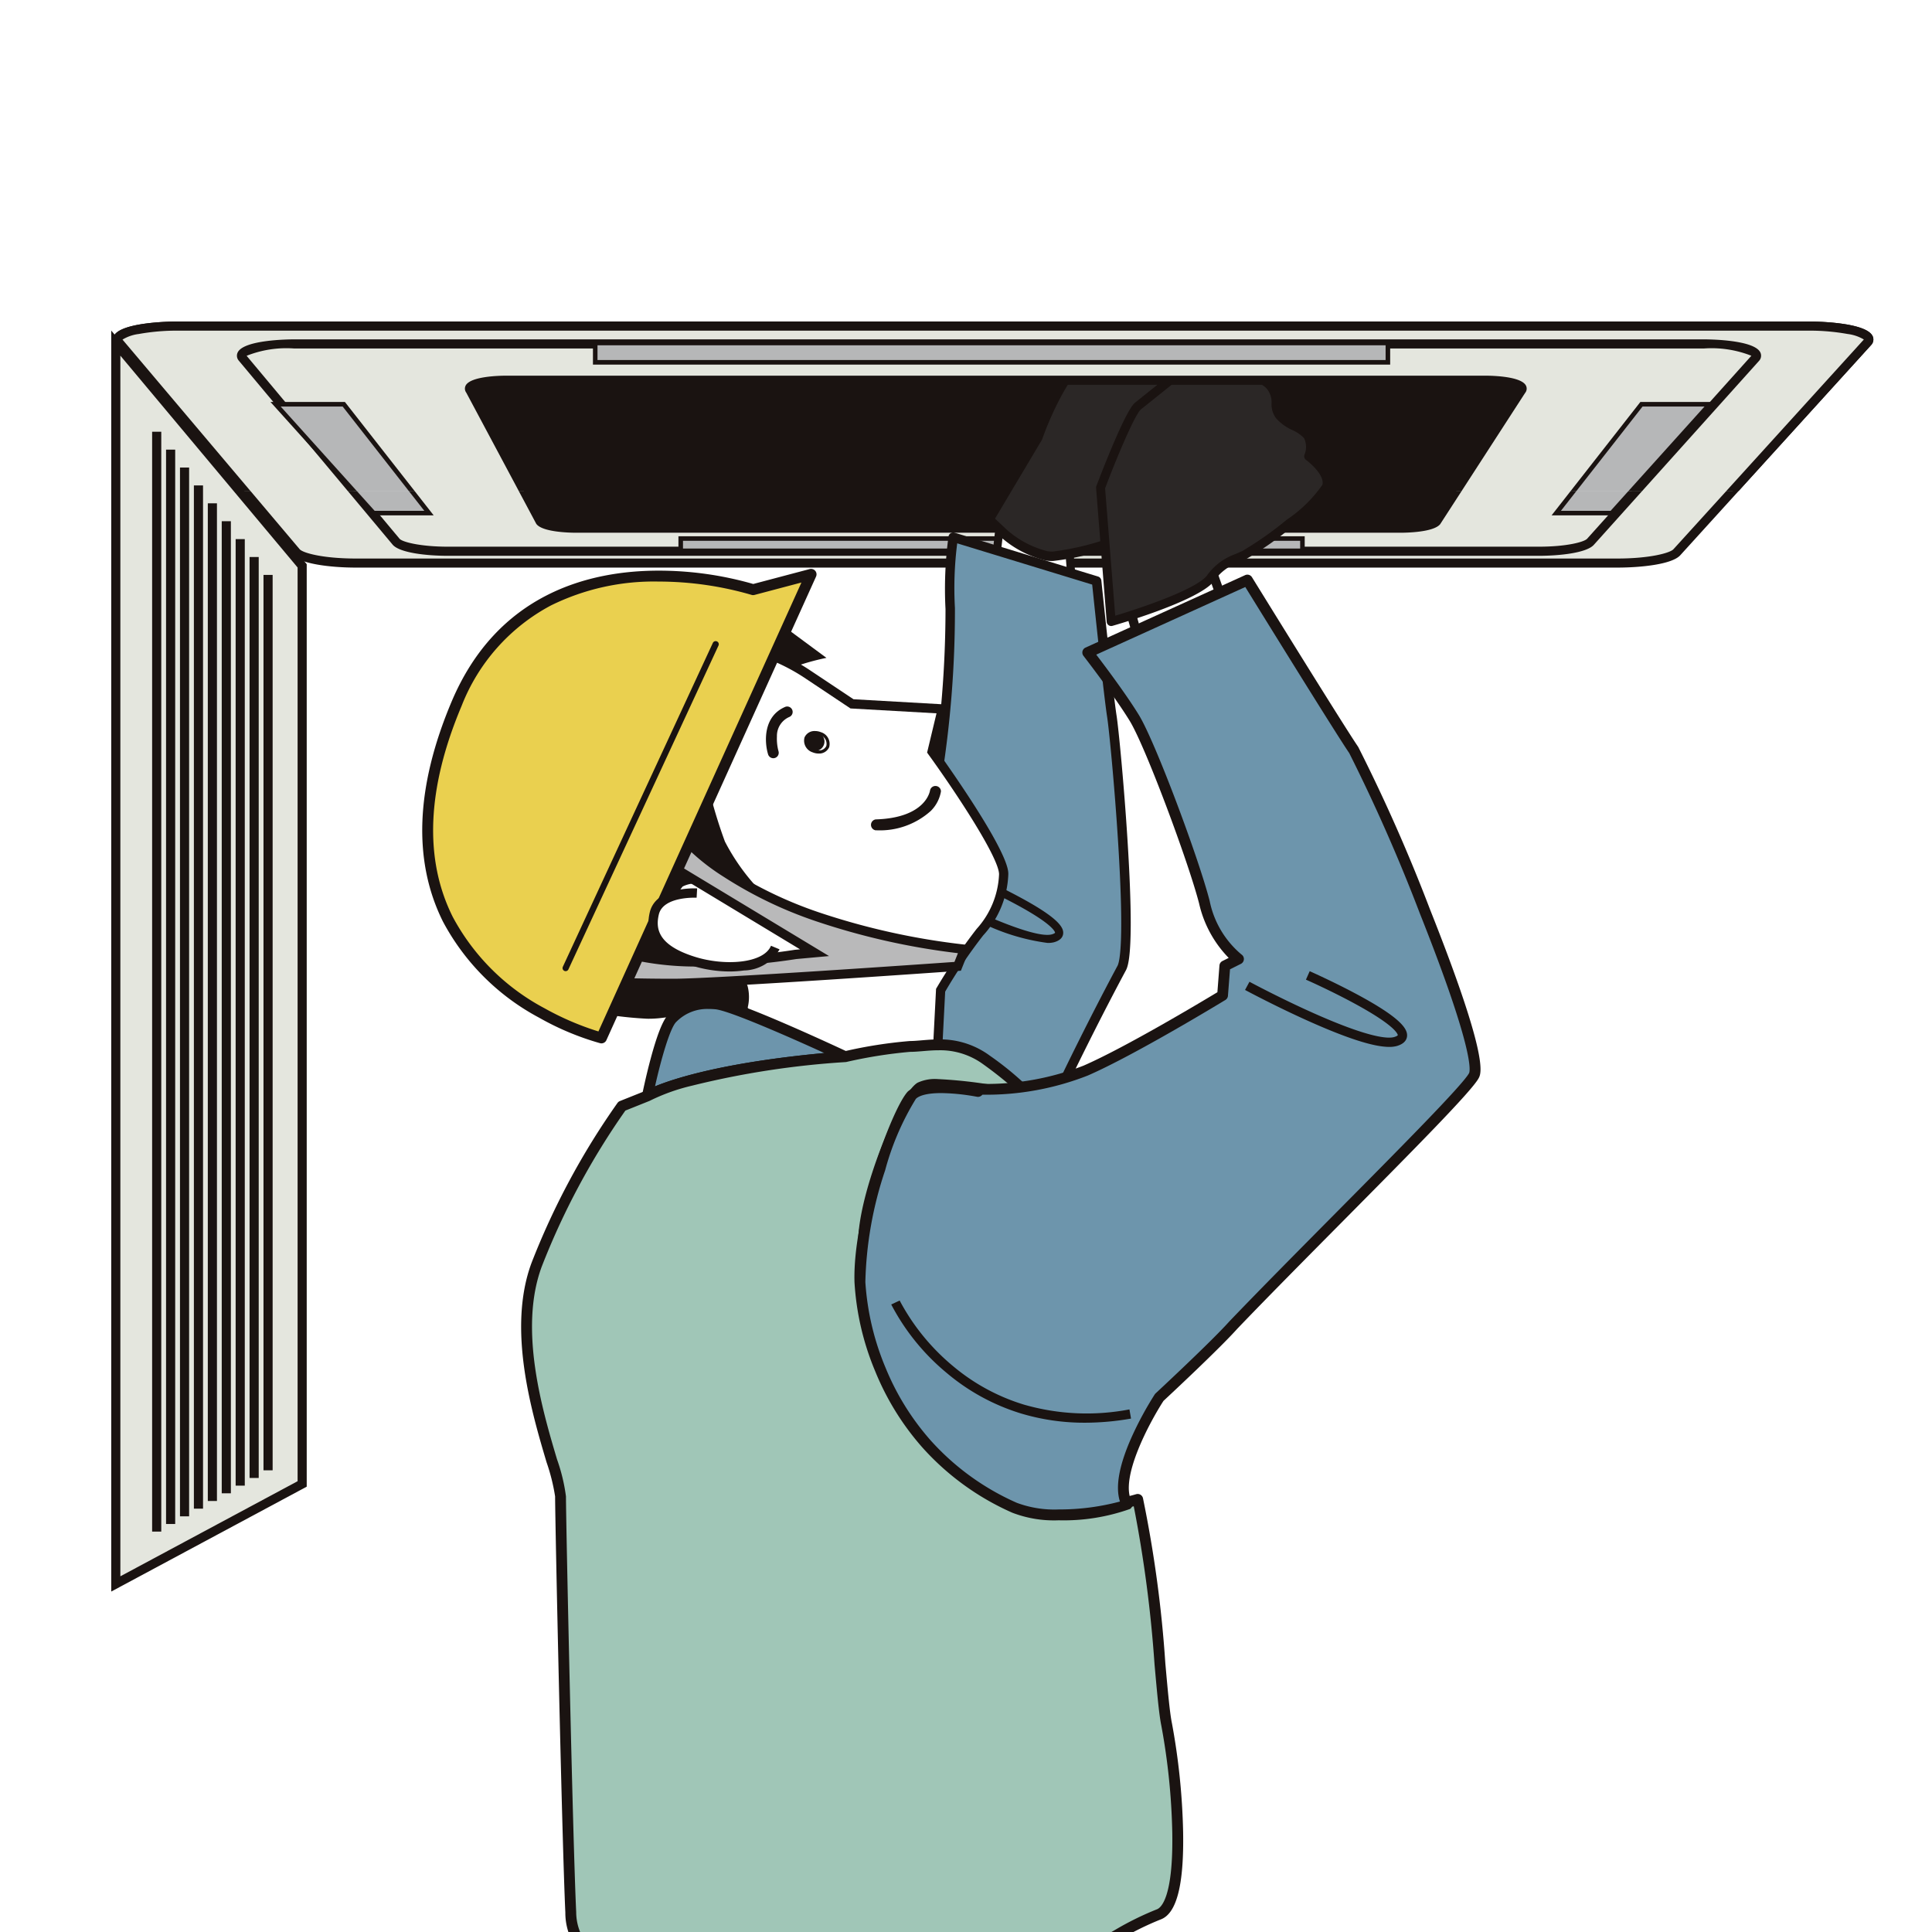 <svg xmlns="http://www.w3.org/2000/svg" xmlns:xlink="http://www.w3.org/1999/xlink" width="140" height="140" viewBox="0 0 140 140">
  <rect x="0" y="0" width="140" height="140" fill="#808080" stroke="none"/>
  <defs>
    <clipPath id="clip-path">
      <rect id="長方形_4748" data-name="長方形 4748" width="140" height="140" transform="translate(-0.125)" fill="#fff"/>
    </clipPath>
    <clipPath id="clip-path-2">
      <rect id="長方形_4742" data-name="長方形 4742" width="145.412" height="125.641" fill="none"/>
    </clipPath>
    <clipPath id="clip-path-3">
      <rect id="長方形_4747" data-name="長方形 4747" width="145.412" height="16.468" fill="none"/>
    </clipPath>
  </defs>
  <g id="fig-main02" transform="translate(0.125)" clip-path="url(#clip-path)">
    <rect id="長方形_4737" data-name="長方形 4737" width="140" height="140" transform="translate(-0.125)" fill="#fff"/>
    <g id="グループ_21622" data-name="グループ 21622" transform="translate(-1.944 19.099)">
      <g id="グループ_21619" data-name="グループ 21619">
        <g id="グループ_21618" data-name="グループ 21618" clip-path="url(#clip-path-2)">
          <path id="パス_85172" data-name="パス 85172" d="M119.7,22H28.308c-2.122,0-3.944-.335-4.334-.8L11.108,5.985c-.507-.6,1.574-1.154,4.334-1.154H133.526c2.784,0,4.871.564,4.322,1.168L124.025,21.221c-.414.455-2.223.783-4.323.783" transform="translate(-0.695 -0.304)" fill="#e4e6de"/>
          <path id="パス_85173" data-name="パス 85173" d="M119.7,22.335H28.308c-1.9,0-4.053-.282-4.586-.913L10.855,6.2a.576.576,0,0,1-.1-.632C11.235,4.53,15.012,4.5,15.442,4.5H133.526c.431,0,4.229.03,4.692,1.076a.581.581,0,0,1-.125.644L124.27,21.443C123.671,22.1,121.435,22.335,119.7,22.335ZM11.391,5.808,24.226,21c.231.274,1.688.678,4.081.678H119.7c2.364,0,3.831-.4,4.079-.675l13.8-15.192a3,3,0,0,0-1.18-.4,15.468,15.468,0,0,0-2.87-.241H15.442a15.478,15.478,0,0,0-2.869.241A2.987,2.987,0,0,0,11.391,5.808Z" transform="translate(-0.695 -0.304)" fill="#1a1311"/>
          <path id="パス_85174" data-name="パス 85174" d="M114.628,21.238H35.564c-1.836,0-3.412-.292-3.749-.7L20.684,7.225c-.438-.525,1.363-1.009,3.751-1.009H126.586c2.408,0,4.214.493,3.741,1.02L118.368,20.553c-.359.4-1.924.685-3.74.685" transform="translate(-1.299 -0.392)" fill="#e4e6de"/>
          <path id="パス_85175" data-name="パス 85175" d="M114.628,21.569H35.564c-1.532,0-3.5-.213-4-.815L20.43,7.437a.545.545,0,0,1-.091-.6c.434-.927,3.722-.953,4.1-.953H126.586c.376,0,3.682.027,4.1.963a.549.549,0,0,1-.113.609L118.613,20.774C118.085,21.361,116.136,21.569,114.628,21.569ZM20.989,7.075,32.069,20.33c.2.242,1.53.578,3.5.578h79.064c2.03,0,3.285-.344,3.494-.576L130.029,7.073a7.847,7.847,0,0,0-3.443-.527H24.434A7.817,7.817,0,0,0,20.989,7.075Z" transform="translate(-1.299 -0.392)" fill="#1a1311"/>
          <path id="パス_85176" data-name="パス 85176" d="M105.726,19.742H45.97a4.644,4.644,0,0,1-2.6-.5L38.3,9.743c-.3-.375.946-.721,2.6-.721h70.976c1.673,0,2.927.351,2.6.728l-6.151,9.5a4.728,4.728,0,0,1-2.6.489" transform="translate(-2.409 -0.568)" fill="#1a1311"/>
          <path id="パス_85177" data-name="パス 85177" d="M105.726,20.073H45.97c-.394,0-2.382-.03-2.861-.618l-.02-.025L38.016,9.92a.486.486,0,0,1-.049-.5c.331-.7,2.5-.73,2.934-.73h70.976c.435,0,2.618.036,2.938.738a.489.489,0,0,1-.072.516l-6.153,9.507-.015.018C108.074,20.044,106.114,20.073,105.726,20.073ZM43.635,19.05a5.252,5.252,0,0,0,2.335.362h59.756a5.173,5.173,0,0,0,2.339-.366l6.07-9.379a6.054,6.054,0,0,0-2.258-.315H40.9a5.964,5.964,0,0,0-2.268.32Z" transform="translate(-2.409 -0.568)" fill="#1a1311"/>
          <rect id="長方形_4738" data-name="長方形 4738" width="57.44" height="1.4" transform="translate(44.951 5.756)" fill="#b6b7b8"/>
          <path id="長方形_4739" data-name="長方形 4739" d="M-.165-.165h57.77v1.73H-.165Zm57.44.33H.165v1.07h57.11Z" transform="translate(44.951 5.756)" fill="#1a1311"/>
          <rect id="長方形_4740" data-name="長方形 4740" width="45.052" height="0.887" transform="translate(51.146 19.926)" fill="#b6b7b8"/>
          <path id="長方形_4741" data-name="長方形 4741" d="M-.165-.165H45.217V1.052H-.165Zm45.052.33H.165V.722H44.887Z" transform="translate(51.146 19.926)" fill="#1a1311"/>
          <path id="パス_85178" data-name="パス 85178" d="M34.372,18.767H30.358l-7.1-7.887H28.2Z" transform="translate(-1.465 -0.685)" fill="#b6b7b8"/>
          <path id="パス_85179" data-name="パス 85179" d="M34.711,18.932H30.285l-7.4-8.217h5.393Zm-4.279-.33h3.6l-5.917-7.557H23.625Z" transform="translate(-1.465 -0.685)" fill="#1a1311"/>
          <path id="パス_85180" data-name="パス 85180" d="M122.292,18.767h4.014l7.1-7.887h-4.942Z" transform="translate(-7.702 -0.685)" fill="#b6b7b8"/>
          <path id="パス_85181" data-name="パス 85181" d="M126.38,18.932h-4.426l6.434-8.217h5.393Zm-3.749-.33h3.6l6.806-7.557h-4.491Z" transform="translate(-7.702 -0.685)" fill="#1a1311"/>
          <path id="パス_85182" data-name="パス 85182" d="M24.4,88.82,10.9,96.066V6.151L24.4,22.29Z" transform="translate(-0.686 -0.387)" fill="#e4e6de"/>
          <path id="パス_85183" data-name="パス 85183" d="M10.566,96.618V5.241L24.731,22.17V89.018Zm.661-89.558V95.513L24.07,88.622V22.41Z" transform="translate(-0.686 -0.387)" fill="#1a1311"/>
          <line id="線_685" data-name="線 685" y2="79.704" transform="translate(13.174 12.186)" fill="#1a1311"/>
          <path id="線_686" data-name="線 686" d="M.331,79.7H-.331V0H.331Z" transform="translate(13.174 12.186)" fill="#1a1311"/>
          <line id="線_687" data-name="線 687" y2="77.852" transform="translate(14.183 13.483)" fill="#1a1311"/>
          <path id="線_688" data-name="線 688" d="M.331,77.852H-.331V0H.331Z" transform="translate(14.183 13.483)" fill="#1a1311"/>
          <line id="線_689" data-name="線 689" y2="76" transform="translate(15.192 14.78)" fill="#1a1311"/>
          <path id="線_690" data-name="線 690" d="M.331,76H-.331V0H.331Z" transform="translate(15.192 14.78)" fill="#1a1311"/>
          <line id="線_691" data-name="線 691" y2="74.147" transform="translate(16.2 16.077)" fill="#1a1311"/>
          <path id="線_692" data-name="線 692" d="M.331,74.147H-.331V0H.331Z" transform="translate(16.2 16.077)" fill="#1a1311"/>
          <line id="線_693" data-name="線 693" y2="72.295" transform="translate(17.209 17.373)" fill="#1a1311"/>
          <path id="線_694" data-name="線 694" d="M.331,72.295H-.331V0H.331Z" transform="translate(17.209 17.373)" fill="#1a1311"/>
          <line id="線_695" data-name="線 695" y2="70.441" transform="translate(18.218 18.67)" fill="#1a1311"/>
          <path id="線_696" data-name="線 696" d="M.331,70.441H-.331V0H.331Z" transform="translate(18.218 18.67)" fill="#1a1311"/>
          <line id="線_697" data-name="線 697" y2="68.589" transform="translate(19.226 19.967)" fill="#1a1311"/>
          <path id="線_698" data-name="線 698" d="M.331,68.589H-.331V0H.331Z" transform="translate(19.226 19.967)" fill="#1a1311"/>
          <line id="線_699" data-name="線 699" y2="66.736" transform="translate(20.235 21.264)" fill="#1a1311"/>
          <path id="線_700" data-name="線 700" d="M.331,66.736H-.331V0H.331Z" transform="translate(20.235 21.264)" fill="#1a1311"/>
          <line id="線_701" data-name="線 701" y2="64.884" transform="translate(21.244 22.561)" fill="#1a1311"/>
          <path id="線_702" data-name="線 702" d="M.331,64.884H-.331V0H.331Z" transform="translate(21.244 22.561)" fill="#1a1311"/>
          <path id="パス_85184" data-name="パス 85184" d="M84.6,26.313,78.511,26.3l.946-8.4,4.418-.768Z" transform="translate(-4.945 -1.079)" fill="#fff"/>
          <path id="パス_85185" data-name="パス 85185" d="M84.923,26.61l-6.743-.018,1.008-8.943,4.956-.862ZM78.841,26l5.442.014-.677-8.537-3.88.675Z" transform="translate(-4.945 -1.079)" fill="#1a1311"/>
          <path id="パス_85186" data-name="パス 85186" d="M78.431,18.845l1.049,1A7.322,7.322,0,0,0,82.6,21.492c1.615.272,5.588-1.221,6.942-1.936s3.8-1.659,3.8-1.659.376-1.584-.993-1.554a25.878,25.878,0,0,0-3.041.307s-.9-.391-.676-1.115a3.05,3.05,0,0,1,1.136-2.793,40.572,40.572,0,0,1,3.479-2.693c.867-.459,1.693-1.018.851-1.384a4.826,4.826,0,0,0-1.768-.35s2.454-.271,2.759-.973l.3-.7L94.2,6.585,93.02,6.53S93.953,4.764,92.765,5s-3.057.623-5.873,1.153-4.929,6.756-4.929,6.756Z" transform="translate(-4.94 -0.314)" fill="#2b2726"/>
          <path id="パス_85187" data-name="パス 85187" d="M83.041,21.869a3.084,3.084,0,0,1-.5-.037A7.6,7.6,0,0,1,79.248,20.1l-.006-.006-1.049-1a.345.345,0,0,1-.058-.425l3.514-5.9c.195-.563,2.28-6.4,5.179-6.949,2.192-.413,3.8-.737,4.979-.974l.891-.179a1.375,1.375,0,0,1,.266-.028.7.7,0,0,1,.636.327,1.552,1.552,0,0,1-.06,1.248l1.867.087a.345.345,0,0,1,.3.481l-.3.7c-.148.341-.557.607-1.275.825l.105.044c.448.2.551.466.559.66.019.5-.54.9-1.385,1.345a40.436,40.436,0,0,0-3.42,2.654,2.362,2.362,0,0,0-1,2.165,1.428,1.428,0,0,1-.031.464c-.1.328.238.564.4.656A25.383,25.383,0,0,1,92.34,16h.046a1.265,1.265,0,0,1,1.05.453,1.964,1.964,0,0,1,.241,1.525.345.345,0,0,1-.211.242c-.024.009-2.442.946-3.762,1.643A19.585,19.585,0,0,1,83.041,21.869ZM79.715,19.6a7,7,0,0,0,2.942,1.556,2.351,2.351,0,0,0,.384.028,19.372,19.372,0,0,0,6.34-1.929c1.156-.61,3.053-1.369,3.652-1.6a1.132,1.132,0,0,0-.139-.77.627.627,0,0,0-.539-.19,25.675,25.675,0,0,0-2.992.3.344.344,0,0,1-.193-.024,1.329,1.329,0,0,1-.867-1.533,1.766,1.766,0,0,0,0-.239,3.034,3.034,0,0,1,1.244-2.718,41.186,41.186,0,0,1,3.538-2.732,2.856,2.856,0,0,0,1-.693.653.653,0,0,0-.129-.071,4.5,4.5,0,0,0-1.613-.321h-.012a.345.345,0,0,1-.043-.687,11.449,11.449,0,0,0,1.229-.217c.892-.213,1.206-.446,1.251-.55l.106-.245L93,6.874a.344.344,0,0,1-.289-.5,2.086,2.086,0,0,0,.3-1.041.234.234,0,0,0-.051,0,.693.693,0,0,0-.132.015l-.89.179c-1.178.237-2.791.562-4.987.976-1.045.2-2.179,1.371-3.278,3.395a22.9,22.9,0,0,0-1.389,3.133.345.345,0,0,1-.03.066l-3.392,5.7Z" transform="translate(-4.94 -0.314)" fill="#1a1311"/>
          <path id="パス_85188" data-name="パス 85188" d="M76.78,81.861c-1.757-1.438-.6-7.074-.6-7.074s2.065-4.324,2.675-5.991c2.913-7.152,7.154-15.139,7.842-16.4.915-1.683-.439-16.521-.708-18.236s-1.108-9.822-1.108-9.822L74.485,21.158a28.358,28.358,0,0,0-.215,5.17,78.219,78.219,0,0,1-1,12.49c-.518,2.666-1.531,6.158-1.531,6.158l-.867.434-.144,1.876S67.59,55.539,65.694,58.2a17.68,17.68,0,0,1-5.127,4.464l-.056.189s-3.2,1.129-3.48,2.359" transform="translate(-3.592 -1.333)" fill="#6d95ac"/>
          <path id="パス_85189" data-name="パス 85189" d="M76.779,82.205a.343.343,0,0,1-.218-.078c-.817-.669-1.183-2.135-1.086-4.358a21.607,21.607,0,0,1,.364-3.052.345.345,0,0,1,.027-.079c.021-.043,2.065-4.329,2.663-5.961l0-.012c3.145-7.721,7.812-16.353,7.858-16.438.163-.3.495-1.77.049-8.92-.259-4.151-.662-8.25-.795-9.1-.245-1.563-.946-8.261-1.086-9.612l-9.781-2.989a25.711,25.711,0,0,0-.165,4.684,77.722,77.722,0,0,1-1,12.593c-.515,2.65-1.528,6.153-1.538,6.188a.345.345,0,0,1-.177.212l-.692.347-.129,1.682a.344.344,0,0,1-.022.1c-.129.339-3.179,8.324-5.079,10.986A17.648,17.648,0,0,1,60.9,62.861l-.037.022-.019.064a.345.345,0,0,1-.215.227c-1.167.413-3.083,1.351-3.259,2.112a.345.345,0,0,1-.671-.155c.144-.621.806-1.232,2.023-1.869a14.627,14.627,0,0,1,1.512-.676l.007-.024a.345.345,0,0,1,.147-.194l.151-.094A16.991,16.991,0,0,0,65.413,58c1.777-2.488,4.722-10.117,4.978-10.785l.14-1.826a.345.345,0,0,1,.189-.282l.731-.366c.2-.685,1.032-3.668,1.482-5.983a78.539,78.539,0,0,0,.993-12.388,28.27,28.27,0,0,1,.216-5.252.345.345,0,0,1,.442-.284l10.393,3.176a.345.345,0,0,1,.242.294c.008.081.841,8.118,1.105,9.8.135.86.542,4.991.8,9.162.146,2.347.222,4.3.224,5.809,0,2.53-.2,3.2-.355,3.483-.046.085-4.693,8.678-7.823,16.363-.587,1.6-2.448,5.517-2.667,5.977-.31,1.544-.8,5.636.492,6.7a.345.345,0,0,1-.218.611Z" transform="translate(-3.592 -1.333)" fill="#1a1311"/>
          <path id="パス_85190" data-name="パス 85190" d="M82.345,52.233A15.288,15.288,0,0,1,77.228,50.6c-2.11-.945-4.019-1.97-4.038-1.98l.28-.52c3,1.616,7.93,3.884,9.2,3.509.189-.056.222-.111.222-.112s.034-.511-2.793-2.038c-1.494-.807-3.028-1.488-3.043-1.494l.239-.54c.015.007,1.549.687,3.053,1.5,2.828,1.524,3.16,2.2,3.133,2.616-.013.208-.136.488-.644.638A1.756,1.756,0,0,1,82.345,52.233Z" transform="translate(-4.619 -3.004)" fill="#1a1311"/>
          <path id="パス_85191" data-name="パス 85191" d="M90.536,30.88l-2.1-7.411,6.052-1.852L97.7,30.633Z" transform="translate(-5.57 -1.361)" fill="#fff"/>
          <path id="パス_85192" data-name="パス 85192" d="M90.284,31.226l-2.262-7.982L94.7,21.2l3.474,9.753Zm-1.433-7.531,1.938,6.839,6.439-.222-2.949-8.279Z" transform="translate(-5.57 -1.361)" fill="#1a1311"/>
          <path id="パス_85193" data-name="パス 85193" d="M62.605,28.251l2.841,2.1a17.587,17.587,0,0,0-3.211.988,9.761,9.761,0,0,1-2.841.741Z" transform="translate(-3.741 -1.779)" fill="#1a1311"/>
          <path id="パス_85194" data-name="パス 85194" d="M55.737,52.039c-3.335-1.111-3.087-4.57-2.1-5.311s5.064.247,5.064.247a15.428,15.428,0,0,1-2.1-3.088,37.113,37.113,0,0,1-1.73-6.546l3.335-5.187,1.718-2.047a9.8,9.8,0,0,0-3.694-.669C52.9,29.56,40.545,46.358,40.545,46.358l4.446,8.769s4.694,1.359,7.287.989a50.369,50.369,0,0,1,5.929-.371s.865-2.594-2.47-3.7" transform="translate(-2.554 -1.854)" fill="#1a1311"/>
          <path id="パス_85195" data-name="パス 85195" d="M51.267,56.576h0a28.123,28.123,0,0,1-6.386-1.068l-.165-.048-4.634-9.14.145-.2c.031-.042,3.135-4.257,6.607-8.433,2.043-2.458,3.814-4.423,5.263-5.841,1.925-1.883,3.234-2.776,4.121-2.808a10.118,10.118,0,0,1,3.846.693l.529.2-2.064,2.46L55.29,37.424a34.922,34.922,0,0,0,1.666,6.286,15.159,15.159,0,0,0,2.038,3l.868.956-1.255-.3a19.294,19.294,0,0,0-3.618-.512,1.974,1.974,0,0,0-1.114.2,2.269,2.269,0,0,0-.449,1.968,3.321,3.321,0,0,0,2.436,2.65,3.88,3.88,0,0,1,2.744,2.547,3.193,3.193,0,0,1-.024,1.659l-.09.271h-.286a50.319,50.319,0,0,0-5.872.367A7.638,7.638,0,0,1,51.267,56.576Zm-6-1.784a27.012,27.012,0,0,0,6,.991h0a6.852,6.852,0,0,0,.955-.06,49.334,49.334,0,0,1,5.664-.372,2.466,2.466,0,0,0-.057-.977,3.038,3.038,0,0,0-2.218-1.958,4.16,4.16,0,0,1-2.968-3.275,2.932,2.932,0,0,1,.756-2.729,2.688,2.688,0,0,1,1.59-.355,15.884,15.884,0,0,1,2.7.3,15.133,15.133,0,0,1-1.44-2.293,36.7,36.7,0,0,1-1.765-6.653l-.028-.153,3.433-5.34,1.363-1.625a8.89,8.89,0,0,0-3-.46c-.371.014-1.331.367-3.594,2.582-1.429,1.4-3.181,3.343-5.207,5.779-3.032,3.647-5.784,7.325-6.435,8.2Z" transform="translate(-2.554 -1.854)" fill="#1a1311"/>
          <path id="パス_85196" data-name="パス 85196" d="M72.753,37.264l.741-3.087-6.546-.371-3.335-2.223a14.17,14.17,0,0,0-2.852-1.431L59.043,32.2l-3.335,5.187a37.193,37.193,0,0,0,1.729,6.546,15.464,15.464,0,0,0,2.1,3.087s-4.076-.988-5.064-.247-1.235,4.2,2.1,5.311,2.47,3.706,2.47,3.706l1.482,6.422,12.6-2.841.247-4.816a42.187,42.187,0,0,1,2.841-4.2,6.609,6.609,0,0,0,1.729-4.2c0-1.729-5.187-8.892-5.187-8.892" transform="translate(-3.39 -1.899)" fill="#fff"/>
          <path id="パス_85197" data-name="パス 85197" d="M60.655,29.754l.222.082A14.416,14.416,0,0,1,63.8,31.3l3.257,2.17,6.857.389-.8,3.33c.318.444,1.422,2,2.513,3.686,2.648,4.1,2.648,4.986,2.648,5.277a6.911,6.911,0,0,1-1.827,4.438A36.969,36.969,0,0,0,73.7,54.658l-.256,4.986L60.273,62.615l-1.579-6.841.03-.09c.03-.092.7-2.292-2.257-3.28a4.1,4.1,0,0,1-2.929-3.229,2.913,2.913,0,0,1,.733-2.671,2.636,2.636,0,0,1,1.553-.343,16.336,16.336,0,0,1,2.84.329,15.25,15.25,0,0,1-1.529-2.406,36.737,36.737,0,0,1-1.759-6.637l-.023-.13L58.771,32ZM73.072,34.49l-6.235-.353L63.422,31.86a13.914,13.914,0,0,0-2.556-1.308L59.315,32.4l-3.251,5.057a35.253,35.253,0,0,0,1.675,6.325,15.254,15.254,0,0,0,2.048,3.011l.737.812-1.066-.258a19.384,19.384,0,0,0-3.633-.513,2.019,2.019,0,0,0-1.149.208,2.291,2.291,0,0,0-.472,2.024,3.378,3.378,0,0,0,2.477,2.7,3.825,3.825,0,0,1,2.706,2.507,3.193,3.193,0,0,1,.006,1.527l1.388,6.012L72.8,59.1l.239-4.646.044-.073a41.216,41.216,0,0,1,2.891-4.263,6.269,6.269,0,0,0,1.63-3.961c0-1.188-3.064-5.851-5.123-8.695l-.091-.126Z" transform="translate(-3.39 -1.899)" fill="#1a1311"/>
          <path id="パス_85198" data-name="パス 85198" d="M53.238,42.882s4.076,7.411,21.49,9.51l-.494,1.236S56.82,54.863,53.608,54.863s-5.681-.124-5.681-.124l.494-2.594s4.323,2.1,14.081.617l1.359-.124L52,45.476Z" transform="translate(-3.019 -2.701)" fill="#b9b9ba"/>
          <path id="パス_85199" data-name="パス 85199" d="M53.216,42.143l.316.575h0A13.239,13.239,0,0,0,57.692,46.6a29.455,29.455,0,0,0,6.49,3.115,50.924,50.924,0,0,0,10.586,2.338l.435.052-.735,1.839-.211.015c-.712.05-17.463,1.236-20.65,1.236s-5.673-.123-5.7-.124l-.387-.019.649-3.406.4.192c.023.011,2.374,1.113,7.387,1.113a43.575,43.575,0,0,0,6.5-.526l.02,0,.336-.031-11.239-6.79ZM74.253,52.673a51.009,51.009,0,0,1-10.341-2.334,30,30,0,0,1-6.646-3.208,15.689,15.689,0,0,1-3.979-3.57l-.849,1.784,12.475,7.537-2.371.216a44.235,44.235,0,0,1-6.587.532,21.482,21.482,0,0,1-7.28-1.016l-.344,1.806c.817.034,2.843.106,5.277.106,2.973,0,18.4-1.079,20.392-1.219Z" transform="translate(-3.019 -2.701)" fill="#1a1311"/>
          <path id="パス_85200" data-name="パス 85200" d="M58.6,25.145l4.2-1.111L47.608,57.628s-18.733-4.7-10.5-24.208c5.681-13.462,21.49-8.275,21.49-8.275" transform="translate(-2.206 -1.514)" fill="#ead04f"/>
          <path id="パス_85201" data-name="パス 85201" d="M62.8,23.64a.394.394,0,0,1,.359.556L47.966,57.79a.393.393,0,0,1-.454.22,19.97,19.97,0,0,1-4.418-1.848A16.883,16.883,0,0,1,36.125,49.2c-2.194-4.4-1.985-9.757.621-15.934,3.313-7.85,9.989-9.5,15.007-9.5a24.828,24.828,0,0,1,6.855.967l4.09-1.082A.393.393,0,0,1,62.8,23.64Zm-4.2,1.9a.393.393,0,0,1-.123-.02,24.149,24.149,0,0,0-6.723-.963,16.846,16.846,0,0,0-7.812,1.734,14.007,14.007,0,0,0-6.47,7.283c-2.513,5.955-2.729,11.1-.642,15.276a16.1,16.1,0,0,0,6.648,6.625,20.486,20.486,0,0,0,3.911,1.682L62.1,24.626l-3.4.9A.394.394,0,0,1,58.6,25.539Z" transform="translate(-2.206 -1.514)" fill="#1a1311"/>
          <path id="パス_85202" data-name="パス 85202" d="M56.953,57.248a3.633,3.633,0,0,0-3.087.989c-.865.74-1.852,5.681-1.852,5.681s3.334-1.976,14.327-2.841c0,0-7.9-3.7-9.387-3.829" transform="translate(-3.276 -3.604)" fill="#6d95ac"/>
          <path id="パス_85203" data-name="パス 85203" d="M56.422,56.831c.176,0,.366.008.564.025,1.509.126,8.706,3.482,9.521,3.864a.393.393,0,0,1-.136.749,62.169,62.169,0,0,0-11.144,1.713,14.091,14.091,0,0,0-3.014,1.075.394.394,0,0,1-.585-.416c0-.012.253-1.263.608-2.587.665-2.486,1.1-3.083,1.375-3.315A3.911,3.911,0,0,1,56.422,56.831Zm8.406,3.98c-2.657-1.213-6.94-3.091-7.907-3.171-.176-.015-.343-.022-.5-.022a3.135,3.135,0,0,0-2.3.917c-.461.395-1.133,2.768-1.561,4.692C53.971,62.647,57.55,61.491,64.828,60.812Z" transform="translate(-3.276 -3.604)" fill="#1a1311"/>
          <path id="パス_85204" data-name="パス 85204" d="M89.043,109.67c-.454-2.18-.776-11.008-2.1-16.307a13.356,13.356,0,0,1-2.915.522C71.556,94.873,67.11,75.359,67.11,75.359c-.371-3.335,2.849-11.116,4.084-11.857s7.773.741,7.773.741l.2-.1-.077-.019A20.029,20.029,0,0,0,76,61.526c-2.224-1.606-4.2-.989-5.557-.989a33.962,33.962,0,0,0-4.693.741c-10.993.865-14.327,2.841-14.327,2.841l-1.853.741A53.043,53.043,0,0,0,43.4,76.346c-2.347,6.3,1.729,15.068,1.729,16.8s.494,24.949.741,30.136,6.176,4.57,14.821,5.434,15.306.081,19.235-1.235,6.311-3.238,8.546-4.045,1.243-10.552.575-13.765" transform="translate(-2.687 -3.806)" fill="#a0c6b7"/>
          <path id="パス_85205" data-name="パス 85205" d="M67.71,129.472h0c-2.261,0-4.637-.123-7.062-.366-1.467-.147-2.834-.249-4.155-.348-3.26-.244-5.834-.436-7.732-1.129a4.461,4.461,0,0,1-3.288-4.33c-.238-5-.742-28.312-.742-30.155a14.181,14.181,0,0,0-.62-2.479c-1.073-3.614-2.87-9.663-1.084-14.456a53.946,53.946,0,0,1,6.227-11.582.394.394,0,0,1,.17-.132l1.828-.731c.372-.208,3.909-2.045,14.44-2.876a33.03,33.03,0,0,1,4.752-.745c.257,0,.549-.025.859-.051.37-.031.789-.066,1.232-.066a6.03,6.03,0,0,1,3.7,1.18A22.222,22.222,0,0,1,79.3,63.769a.394.394,0,0,1,.047.718l-.2.1a.394.394,0,0,1-.269.035,40,40,0,0,0-6.4-.939,2.319,2.319,0,0,0-1.08.151c-.449.269-1.5,2.122-2.478,4.756a17.524,17.524,0,0,0-1.42,6.7,40.754,40.754,0,0,0,3.552,9.174,21.8,21.8,0,0,0,4.859,6.26,10.981,10.981,0,0,0,7.21,2.8h0c.29,0,.585-.012.879-.035a13.065,13.065,0,0,0,2.829-.505.393.393,0,0,1,.5.281,88.182,88.182,0,0,1,1.622,11.973c.18,2.009.322,3.6.479,4.349a48.622,48.622,0,0,1,.809,7.858c.068,3.856-.467,5.935-1.636,6.357a21.208,21.208,0,0,0-2.9,1.43,32.4,32.4,0,0,1-5.657,2.618A40.87,40.87,0,0,1,67.71,129.472ZM49.823,65.184a53.161,53.161,0,0,0-6.058,11.3c-1.694,4.547.055,10.438,1.1,13.957a13.1,13.1,0,0,1,.653,2.7c0,1.841.5,25.124.741,30.118a3.871,3.871,0,0,0,.775,2.317,4.389,4.389,0,0,0,2,1.312,31.556,31.556,0,0,0,7.521,1.083c1.326.1,2.7.2,4.175.349,2.4.24,4.749.362,6.984.362A40.086,40.086,0,0,0,79.8,127.106a31.743,31.743,0,0,0,5.526-2.561,21.726,21.726,0,0,1,3.011-1.481c.283-.1,1.2-.809,1.116-5.6a47.723,47.723,0,0,0-.793-7.712c-.166-.8-.31-2.4-.492-4.439a92.838,92.838,0,0,0-1.506-11.456,14.569,14.569,0,0,1-2.6.422c-.314.025-.631.039-.942.038a11.748,11.748,0,0,1-7.725-2.993,22.6,22.6,0,0,1-5.042-6.493,41.535,41.535,0,0,1-3.625-9.383.391.391,0,0,1-.007-.044c-.244-2.189.941-5.682,1.462-7.082.827-2.223,2.016-4.68,2.81-5.156a2.984,2.984,0,0,1,1.485-.264,33.529,33.529,0,0,1,5.557.742,27.762,27.762,0,0,0-2.261-1.8,5.279,5.279,0,0,0-3.236-1.031c-.41,0-.794.032-1.166.063-.327.027-.635.053-.925.053a33.857,33.857,0,0,0-4.608.732.393.393,0,0,1-.055.008,62.168,62.168,0,0,0-11.144,1.713,14.091,14.091,0,0,0-3.014,1.075.412.412,0,0,1-.053.026Z" transform="translate(-2.687 -3.806)" fill="#1a1311"/>
          <path id="パス_85206" data-name="パス 85206" d="M61.735,37.634s-.68-2.23,1.008-2.958" transform="translate(-3.88 -2.184)" fill="#fff"/>
          <path id="パス_85207" data-name="パス 85207" d="M61.735,38.029a.4.4,0,0,1-.377-.28c-.271-.888-.363-2.749,1.229-3.436a.394.394,0,1,1,.312.725,1.49,1.49,0,0,0-.9,1.415,3.451,3.451,0,0,0,.113,1.066.395.395,0,0,1-.377.51Z" transform="translate(-3.88 -2.184)" fill="#1a1311"/>
          <path id="パス_85208" data-name="パス 85208" d="M65.308,36.347a.694.694,0,1,1-1.039.315.778.778,0,0,1,1.039-.315" transform="translate(-4.045 -2.285)" fill="#1a1311"/>
          <path id="パス_85209" data-name="パス 85209" d="M64.929,36.16a1.133,1.133,0,0,1,.42.082.889.889,0,0,1,.6,1.088.786.786,0,0,1-.765.46,1.132,1.132,0,0,1-.42-.082.889.889,0,0,1-.6-1.088A.785.785,0,0,1,64.929,36.16Zm.257,1.4a.567.567,0,0,0,.556-.318.669.669,0,0,0-.477-.8.909.909,0,0,0-.337-.066.566.566,0,0,0-.556.318.669.669,0,0,0,.477.8A.908.908,0,0,0,65.186,37.565Z" transform="translate(-4.045 -2.285)" fill="#1a1311"/>
          <path id="パス_85210" data-name="パス 85210" d="M69.676,43.639a.4.4,0,0,1-.012-.793c3.686-.112,3.938-2.1,3.94-2.115a.4.4,0,0,1,.789.083,2.613,2.613,0,0,1-.74,1.42,5.513,5.513,0,0,1-3.965,1.4Z" transform="translate(-4.388 -2.568)" fill="#1a1311"/>
          <path id="パス_85211" data-name="パス 85211" d="M87.822,26.272l-.769-9.7s2.008-5.347,2.728-5.927,4.972-3.982,4.972-3.982S97.43,4.636,98.37,5.572s.654,1.659.221,1.949-1.236.869-1.236.869a3.026,3.026,0,0,1,2.1.933c.579.865.075,1.371.583,2.019s1.59.863,2.025,1.439a1.823,1.823,0,0,1,.076,1.516s1.591,1.151,1.3,2.162-4.9,4.488-5.979,5a4.649,4.649,0,0,0-2.475,1.729c-1.2,1.393-7.163,3.087-7.163,3.087" transform="translate(-5.483 -0.335)" fill="#2b2726"/>
          <path id="パス_85212" data-name="パス 85212" d="M87.822,26.6a.325.325,0,0,1-.324-.3l-.769-9.7a.325.325,0,0,1,.02-.14c.005-.013.511-1.359,1.1-2.757,1.216-2.894,1.589-3.195,1.729-3.308.713-.573,4.93-3.949,4.973-3.983l.007-.005A7.018,7.018,0,0,1,97.687,5a1.242,1.242,0,0,1,.913.341,1.937,1.937,0,0,1,.716,1.547,1.226,1.226,0,0,1-.543.9c-.162.108-.379.26-.585.405a2.594,2.594,0,0,1,1.534.946,2.186,2.186,0,0,1,.374,1.291,1.03,1.03,0,0,0,.195.709,3.025,3.025,0,0,0,.963.675,3.12,3.12,0,0,1,1.065.769,1.928,1.928,0,0,1,.192,1.592c.46.374,1.525,1.369,1.241,2.371-.148.524-1.09,1.484-2.8,2.852A24.74,24.74,0,0,1,97.6,21.75c-.243.114-.44.194-.615.265A3.663,3.663,0,0,0,95.232,23.4c-1.251,1.45-7.074,3.118-7.321,3.188A.325.325,0,0,1,87.822,26.6Zm-.44-9.977.732,9.229c1.854-.552,5.757-1.869,6.625-2.876a4.274,4.274,0,0,1,2-1.559c.167-.068.355-.144.582-.251a24.7,24.7,0,0,0,3.223-2.269,9.843,9.843,0,0,0,2.581-2.522c.184-.647-.817-1.546-1.182-1.81a.325.325,0,0,1-.113-.379,1.47,1.47,0,0,0-.032-1.2,2.663,2.663,0,0,0-.851-.587,3.481,3.481,0,0,1-1.17-.848,1.653,1.653,0,0,1-.333-1.089,1.546,1.546,0,0,0-.264-.949c-.48-.716-1.828-.789-1.841-.789a.325.325,0,0,1-.175-.588c.033-.024.813-.586,1.245-.875a.583.583,0,0,0,.258-.425A1.392,1.392,0,0,0,98.141,5.8a.613.613,0,0,0-.454-.152,6.284,6.284,0,0,0-2.735,1.27c-.141.113-4.264,3.414-4.968,3.979C89.54,11.257,88.206,14.435,87.383,16.62Z" transform="translate(-5.483 -0.335)" fill="#1a1311"/>
          <path id="パス_85213" data-name="パス 85213" d="M84.95,29.723s2.2,2.827,3.369,4.733,4.313,10.36,5.082,13.36a7.082,7.082,0,0,0,2.471,4.117l-.989.494-.165,2.141s-6.5,3.962-9.917,5.449a20.16,20.16,0,0,1-7.636,1.36L77,61.529s-3.788-.769-4.789.267-3.923,8.664-3.769,13.551c0,0,.207,11.424,11.208,16.356,2.388,1.071,7.438.205,8.152-.246-1.258-2.264,2.333-7.755,2.333-7.755s4.008-3.72,5.356-5.231c6.093-6.36,16.653-16.637,17.438-18.079,1.045-1.919-7.592-21.964-8.707-23.6s-7.705-12.315-7.705-12.315Z" transform="translate(-4.31 -1.542)" fill="#6d95ac"/>
          <path id="パス_85214" data-name="パス 85214" d="M96.517,24.084a.393.393,0,0,1,.335.187c.066.107,6.6,10.69,7.7,12.3a124.023,124.023,0,0,1,5.2,11.769c4.3,10.816,3.715,11.887,3.523,12.239-.525.965-4.8,5.272-9.74,10.259-2.72,2.744-5.534,5.581-7.754,7.9-1.3,1.452-4.916,4.824-5.341,5.219-.977,1.507-3.221,5.638-2.293,7.308a.393.393,0,0,1-.134.524,14.359,14.359,0,0,1-5.162.821,8.432,8.432,0,0,1-3.362-.548,19.069,19.069,0,0,1-6.525-4.734,19.306,19.306,0,0,1-3.407-5.5,19.6,19.6,0,0,1-1.508-6.469C67.9,70.476,70.79,62.7,71.928,61.523a3.325,3.325,0,0,1,2.418-.662,15.435,15.435,0,0,1,2.533.245l.02-.018a.393.393,0,0,1,.26-.1l.2,0a19.372,19.372,0,0,0,7.287-1.324c3.043-1.325,8.646-4.685,9.7-5.32l.149-1.939a.394.394,0,0,1,.216-.322l.454-.227a8.241,8.241,0,0,1-2.142-3.934c-.765-2.984-3.9-11.407-5.037-13.252-1.145-1.865-3.322-4.669-3.344-4.7a.394.394,0,0,1,.148-.6L96.355,24.12A.392.392,0,0,1,96.517,24.084ZM87.285,91.249c-.347-1.065-.062-2.635.852-4.679a24.648,24.648,0,0,1,1.668-3.083.393.393,0,0,1,.062-.073c.04-.037,4.009-3.725,5.33-5.2l.009-.01c2.226-2.324,5.044-5.165,7.768-7.914,4.492-4.53,9.136-9.214,9.608-10.081.061-.112.482-1.393-3.564-11.572A125.832,125.832,0,0,0,103.9,37.015c-1.018-1.492-6.443-10.271-7.533-12.035l-10.8,4.9c.647.848,2.169,2.874,3.089,4.373,1.185,1.932,4.333,10.367,5.128,13.468a6.818,6.818,0,0,0,2.307,3.887.394.394,0,0,1-.042.68l-.789.394L95.111,54.6a.393.393,0,0,1-.188.306c-.267.162-6.566,3.993-9.965,5.473a20.123,20.123,0,0,1-7.592,1.39h-.044l-.054.05a.394.394,0,0,1-.346.1,15.121,15.121,0,0,0-2.577-.267c-1.256,0-1.7.264-1.851.422a19.509,19.509,0,0,0-2.225,5.177,27.224,27.224,0,0,0-1.433,8.088v.005A19.186,19.186,0,0,0,70.3,81.555a18.512,18.512,0,0,0,3.268,5.265,18.291,18.291,0,0,0,6.246,4.524,7.8,7.8,0,0,0,3.04.479A16.934,16.934,0,0,0,87.285,91.249Z" transform="translate(-4.31 -1.542)" fill="#1a1311"/>
          <path id="パス_85215" data-name="パス 85215" d="M84.933,89.057a15.925,15.925,0,0,1-4.638-.668A15.247,15.247,0,0,1,74.9,85.447a16.131,16.131,0,0,1-4.015-4.957l.61-.287h0a15.769,15.769,0,0,0,3.859,4.745,14.572,14.572,0,0,0,5.153,2.8,16.442,16.442,0,0,0,7.639.345l.116.664A19.3,19.3,0,0,1,84.933,89.057Z" transform="translate(-4.484 -5.061)" fill="#1a1311"/>
          <path id="パス_85216" data-name="パス 85216" d="M55.622,48.682s-2.71-.155-3.087,1.482c-.371,1.605.494,2.717,2.84,3.458s5.311.495,5.929-.988" transform="translate(-3.304 -3.066)" fill="#fff"/>
          <path id="パス_85217" data-name="パス 85217" d="M58,54.364a9.217,9.217,0,0,1-2.727-.421c-2.482-.783-3.486-2.044-3.067-3.855.436-1.892,3.313-1.75,3.435-1.743l-.038.673.019-.336-.019.336c-.024,0-2.431-.118-2.74,1.222-.224.97-.13,2.2,2.613,3.06,2.163.683,4.981.488,5.516-.8l.622.259a3.036,3.036,0,0,1-2.58,1.532A7.549,7.549,0,0,1,58,54.364Z" transform="translate(-3.304 -3.066)" fill="#1a1311"/>
          <path id="パス_85218" data-name="パス 85218" d="M108.681,60.23c-1.119,0-3.041-.616-5.836-1.867-2.407-1.078-4.585-2.248-4.607-2.26l.32-.593c.022.012,2.18,1.171,4.566,2.239,4.117,1.843,5.482,1.9,5.929,1.764.216-.064.253-.127.254-.128s.039-.583-3.186-2.325c-1.7-.92-3.454-1.7-3.471-1.7l.273-.616c.017.008,1.767.784,3.483,1.708,3.226,1.738,3.6,2.507,3.573,2.983-.015.238-.155.557-.734.728A2,2,0,0,1,108.681,60.23Z" transform="translate(-6.198 -3.467)" fill="#1a1311"/>
          <path id="線_703" data-name="線 703" d="M0,23.691a.224.224,0,0,1-.094-.021.224.224,0,0,1-.109-.3L10.665-.094a.225.225,0,0,1,.3-.109.224.224,0,0,1,.109.3L.2,23.561A.225.225,0,0,1,0,23.691Z" transform="translate(42.809 27.584)" fill="#1a1311"/>
        </g>
      </g>
      <g id="グループ_21621" data-name="グループ 21621">
        <g id="グループ_21620" data-name="グループ 21620" clip-path="url(#clip-path-3)">
          <path id="パス_85219" data-name="パス 85219" d="M133.526,4.831H15.442c-2.76,0-4.841.555-4.334,1.154L23.974,21.209c.39.461,2.211.8,4.335.8H119.7c2.1,0,3.909-.328,4.323-.783L137.849,6c.548-.6-1.539-1.168-4.322-1.168M112.761,9.486l-6.151,9.5a4.735,4.735,0,0,1-2.6.489H44.257a4.631,4.631,0,0,1-2.6-.5l-5.07-9.5c-.3-.374.946-.72,2.606-.72h70.975c1.674,0,2.928.351,2.6.728" transform="translate(-0.695 -0.304)" fill="#e4e6de"/>
          <path id="パス_85220" data-name="パス 85220" d="M15.442,4.5H133.526c.431,0,4.229.03,4.692,1.076a.581.581,0,0,1-.125.644L124.27,21.443c-.6.658-2.835.892-4.568.892H28.309c-1.9,0-4.054-.282-4.587-.913L10.855,6.2a.576.576,0,0,1-.1-.632C11.235,4.53,15.012,4.5,15.442,4.5ZM137.576,5.807a3,3,0,0,0-1.18-.4,15.468,15.468,0,0,0-2.87-.241H15.442a15.479,15.479,0,0,0-2.869.241,2.987,2.987,0,0,0-1.182.406L24.226,21c.231.274,1.689.678,4.082.678H119.7c2.364,0,3.831-.4,4.079-.675ZM39.187,8.428h70.975c.435,0,2.619.036,2.938.738a.489.489,0,0,1-.073.516l-6.153,9.507-.016.018c-.5.573-2.46.6-2.847.6H44.257c-.394,0-2.383-.03-2.862-.62l-.02-.025L36.3,9.656a.485.485,0,0,1-.049-.5C36.583,8.463,38.755,8.428,39.187,8.428Zm73.234.976a6.059,6.059,0,0,0-2.258-.315H39.187a5.978,5.978,0,0,0-2.269.319l5,9.378a5.237,5.237,0,0,0,2.335.363h59.755a5.177,5.177,0,0,0,2.339-.366Z" transform="translate(-0.695 -0.304)" fill="#1a1311"/>
          <path id="パス_85221" data-name="パス 85221" d="M114.628,21.569H35.564c-1.532,0-3.5-.213-4-.815L20.43,7.437a.545.545,0,0,1-.091-.6c.434-.927,3.722-.953,4.1-.953H126.586c.376,0,3.682.027,4.1.963a.549.549,0,0,1-.113.609L118.613,20.774C118.085,21.361,116.136,21.569,114.628,21.569ZM20.989,7.075,32.069,20.33c.2.242,1.53.578,3.5.578h79.064c2.03,0,3.285-.344,3.494-.576L130.029,7.073a7.847,7.847,0,0,0-3.443-.527H24.434A7.817,7.817,0,0,0,20.989,7.075Z" transform="translate(-1.299 -0.392)" fill="#1a1311"/>
          <rect id="長方形_4743" data-name="長方形 4743" width="57.44" height="1.4" transform="translate(44.951 5.756)" fill="#b6b7b8"/>
          <path id="長方形_4744" data-name="長方形 4744" d="M-.165-.165h57.77v1.73H-.165Zm57.44.33H.165v1.07h57.11Z" transform="translate(44.951 5.756)" fill="#1a1311"/>
          <rect id="長方形_4745" data-name="長方形 4745" width="45.052" height="0.887" transform="translate(51.146 19.926)" fill="#b6b7b8"/>
          <path id="長方形_4746" data-name="長方形 4746" d="M-.165-.165H45.217V1.052H-.165Zm45.052.33H.165V.722H44.887Z" transform="translate(51.146 19.926)" fill="#1a1311"/>
          <path id="パス_85222" data-name="パス 85222" d="M34.372,18.767H30.358l-7.1-7.887H28.2Z" transform="translate(-1.465 -0.685)" fill="#b6b7b8"/>
          <path id="パス_85223" data-name="パス 85223" d="M34.711,18.932H30.285l-7.4-8.217h5.393Zm-4.279-.33h3.6l-5.917-7.557H23.625Z" transform="translate(-1.465 -0.685)" fill="#1a1311"/>
          <path id="パス_85224" data-name="パス 85224" d="M122.292,18.767h4.014l7.1-7.887h-4.942Z" transform="translate(-7.702 -0.685)" fill="#b6b7b8"/>
          <path id="パス_85225" data-name="パス 85225" d="M126.38,18.932h-4.426l6.434-8.217h5.393Zm-3.749-.33h3.6l6.806-7.557h-4.491Z" transform="translate(-7.702 -0.685)" fill="#1a1311"/>
        </g>
      </g>
    </g>
  </g>
</svg>
